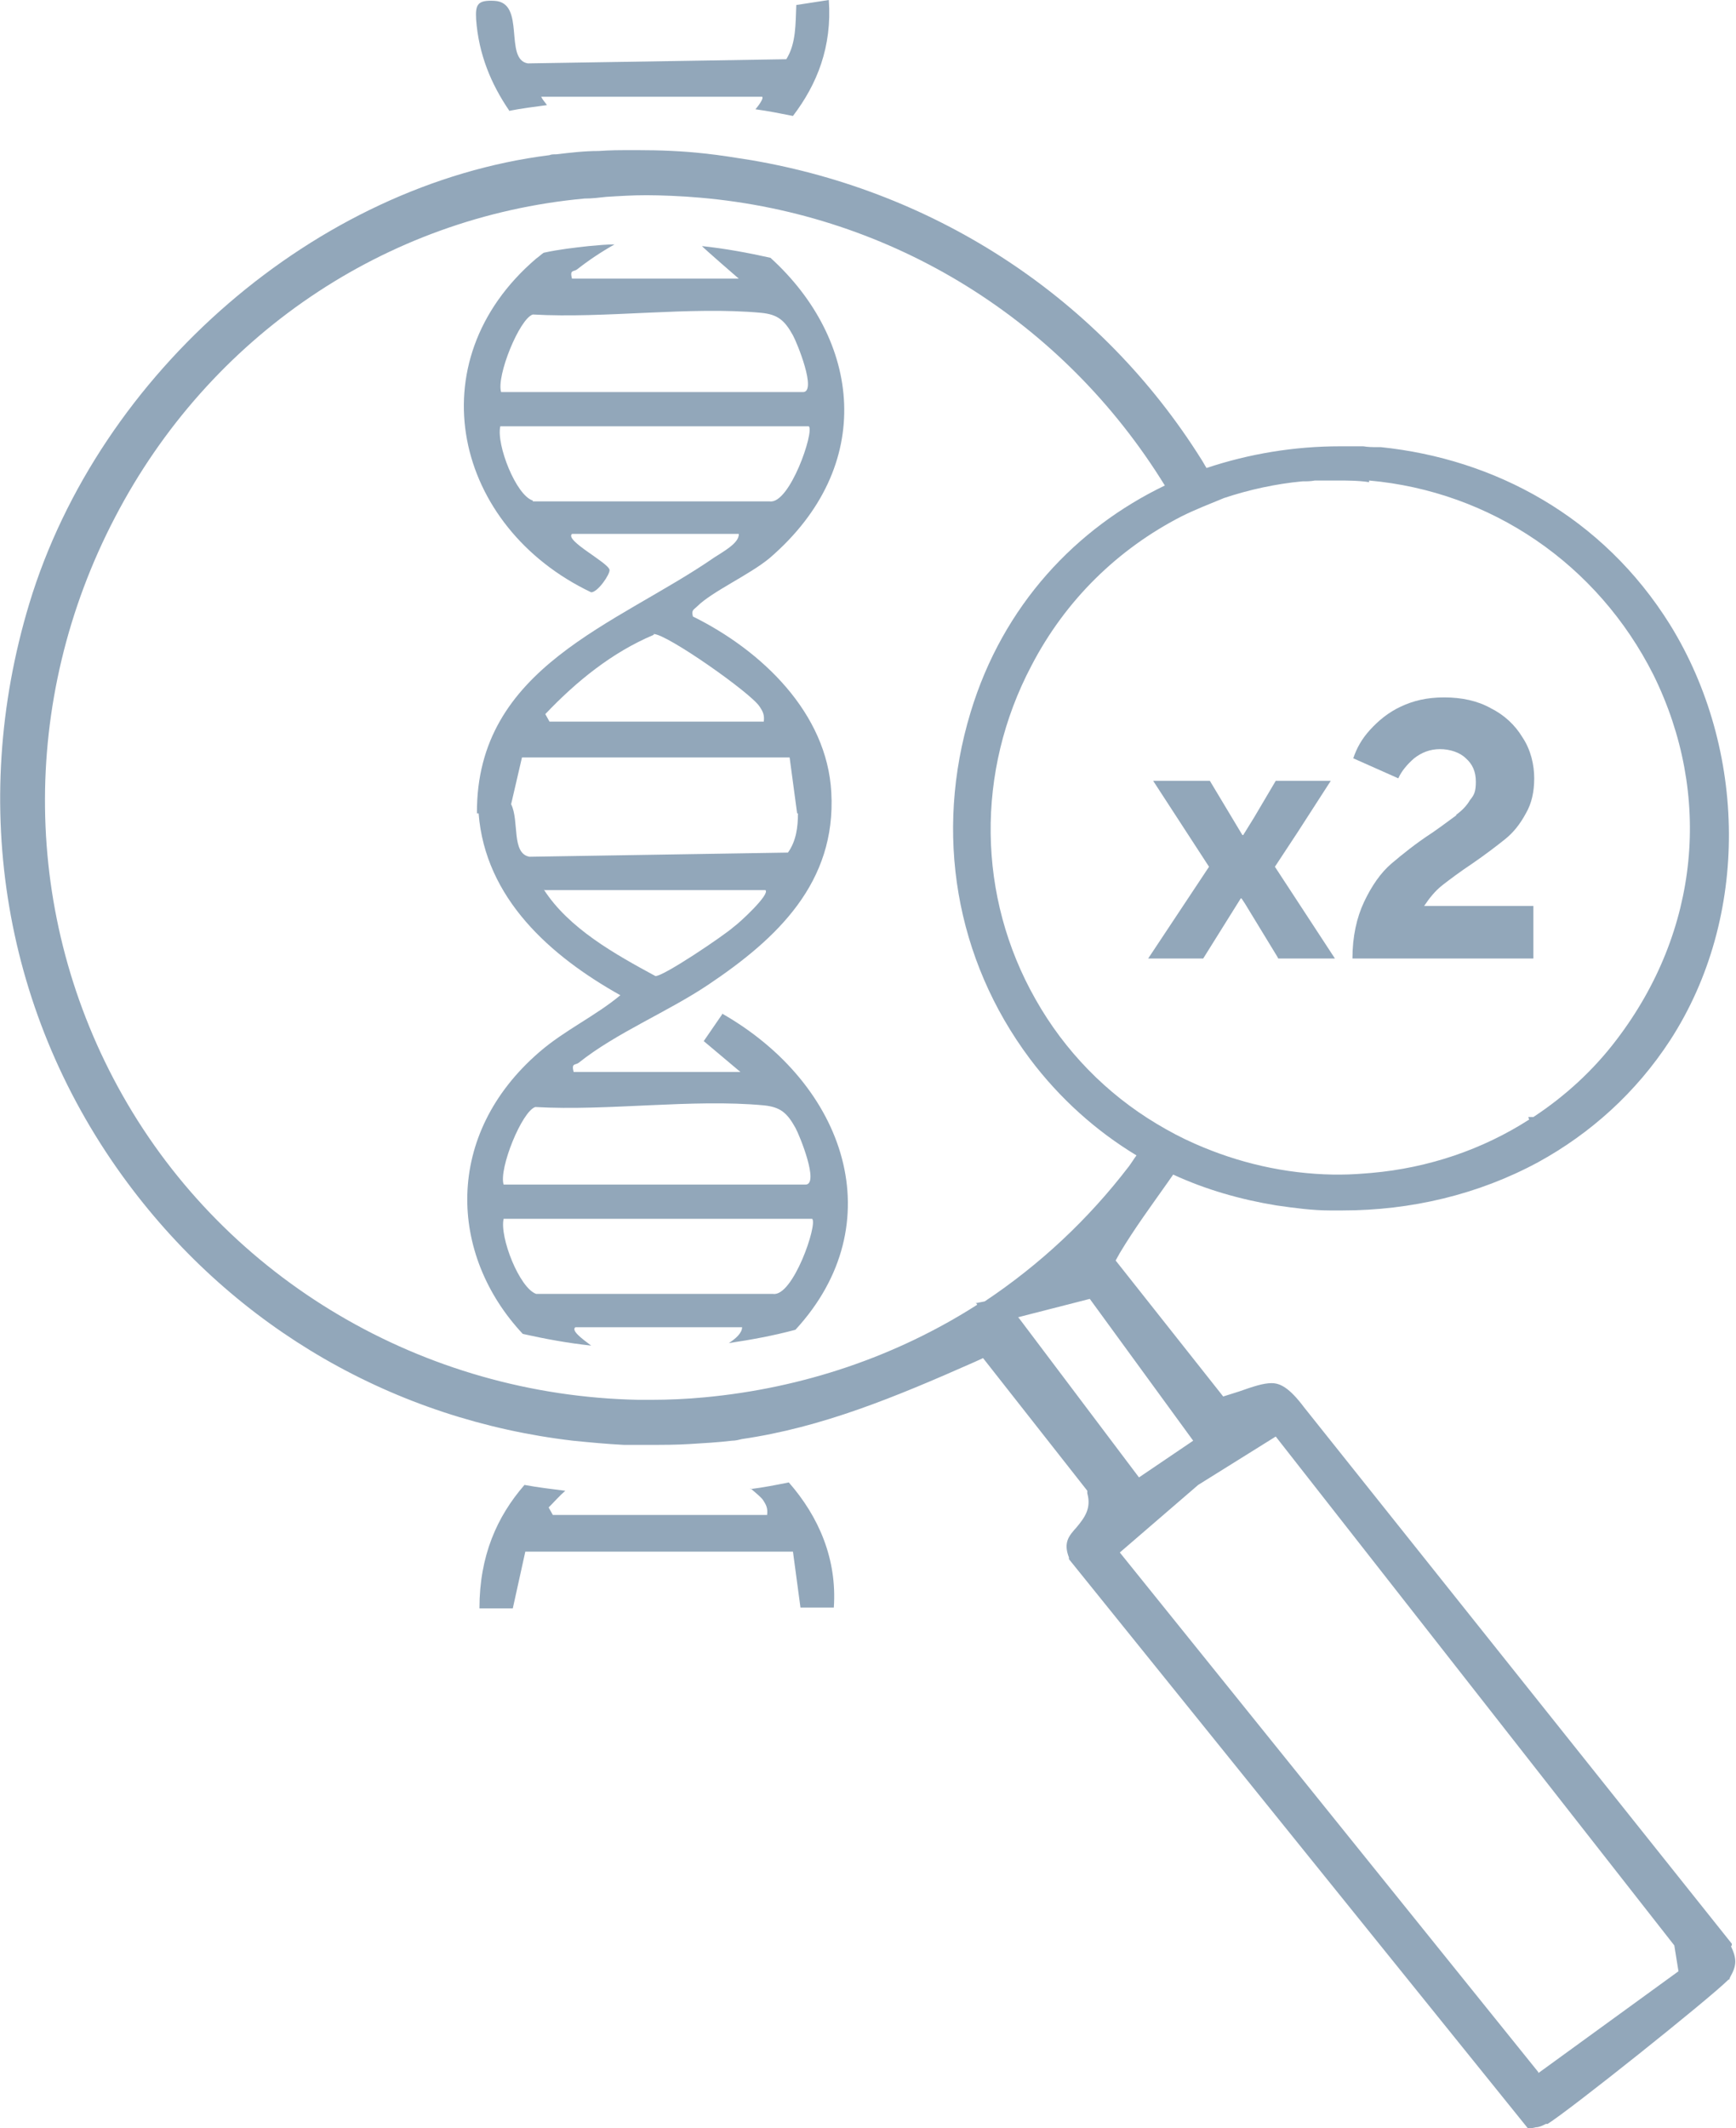 <?xml version="1.0" encoding="UTF-8"?>
<svg id="Layer_2" xmlns="http://www.w3.org/2000/svg" version="1.1" viewBox="0 0 208.2 255.1">
  <!-- Generator: Adobe Illustrator 29.6.1, SVG Export Plug-In . SVG Version: 2.1.1 Build 9)  -->
  <defs>
    <style>
      .st0 {
        fill: #92a7ba;
      }
    </style>
  </defs>
  <g id="Layer_1-2">
    <g>
      <path class="st0" d="M86.6,121.6l-2.2,3.2,4.4,3.7h-20c-.3-1.1.2-.8.6-1.1,4.5-3.6,10.7-6.1,15.6-9.4,8.2-5.5,15.3-12.2,14.7-23h0c-.5-9.5-8.3-17-16.6-21.1-.2-.8.1-.8.5-1.2,1.8-1.8,6.3-3.8,8.7-5.8,12.9-11.1,10.9-26.2.1-36-2.7-.6-5.4-1.1-8.2-1.4h0c0,.1,4.4,3.9,4.4,3.9h-20c-.3-1.1.2-.8.6-1.1,1.4-1.1,2.9-2.1,4.5-3-1,0-2,.1-3.1.2-1.8.2-3.6.4-5.4.8-.3.2-.6.5-.9.7-14.5,12.4-9.8,32.2,6.6,40,.8,0,2.3-2.2,2.2-2.7-.2-.9-5.4-3.5-4.5-4.3h20c.1,1.1-2,2.2-2.9,2.8-11.7,8.1-28.6,13.1-28.5,30.7h.2c.8,10.2,8.6,17.1,17,21.8-3,2.5-6.7,4.2-9.7,6.8-11.5,9.9-10.9,24.3-2,33.8,2.7.6,5.4,1.1,8.2,1.4-1.2-.9-2.4-1.8-1.9-2.2h20c0,.7-.8,1.4-1.6,1.9,2.7-.4,5.4-.9,8-1.6,11.7-12.7,6.1-29.4-8.8-37.9h0ZM63.9,37.7c8.7.5,18.8-1,27.4-.2,2,.2,2.8.9,3.8,2.7.5.9,2.9,6.8,1.2,6.8h-36.2c-.6-1.9,2.2-8.8,3.8-9.3h0ZM63.9,60c-2-.6-4.4-6.7-3.9-8.9h37c.7.6-2.3,9.4-4.7,9,0,0-28.4,0-28.4,0ZM78.4,76c1.6,0,11.7,7.1,12.7,8.7.4.6.6,1,.5,1.8h-25.7c0,0-.5-.9-.5-.9,3.7-3.9,8-7.4,13-9.5h0ZM63.5,102.7c-2.2-.4-1.2-4.3-2.2-6.3l1.3-5.6h32.1l.9,6.7h.1c0,1.6-.2,3.3-1.2,4.7,0,0-31,.5-31,.5ZM65.3,106.7h26.5c.6.5-3.2,4-3.8,4.4-1.1,1-8.5,6-9.4,5.9-4.8-2.6-10.4-5.7-13.4-10.4ZM92.7,155.1h-28.4c-2-.7-4.4-6.8-3.9-9h37c.7.6-2.3,9.4-4.7,9h0ZM95.4,135.2c.5.9,2.9,6.8,1.2,6.8h-36.2c-.6-1.9,2.2-8.8,3.8-9.3,8.7.5,18.8-1,27.4-.2,2,.2,2.8.9,3.8,2.7h0Z"/>
      <path class="st0" d="M61,13.3c1.5-.3,3.1-.5,4.6-.7-.2-.3-.5-.6-.7-1h26.5c.2.1-.2.8-.8,1.5,1.5.2,3,.5,4.5.8,2.9-3.8,4.7-8.3,4.3-13.9l-3.9.6c-.1,2.2,0,4.6-1.2,6.5l-31,.5c-2.9-.5-.2-7.3-4-7.5-2-.1-2.3.4-2.2,2.2.3,4.2,1.8,7.8,4,11h0Z"/>
      <path class="st0" d="M90,178.4c.7.6,1.3,1.1,1.5,1.4.4.6.6,1,.5,1.8h-25.7c0,0-.5-.9-.5-.9.7-.7,1.3-1.4,2-2-1.6-.2-3.3-.4-4.9-.7-3.3,3.8-5.4,8.5-5.4,14.8h4c0,0,1.5-6.8,1.5-6.8h32.1l.9,6.7h4c.4-5.8-1.8-10.9-5.4-15-1.5.3-3,.6-4.6.8h0Z"/>
      <path class="st0" d="M207.7,233.2v-.2c0,0-51.3-64.3-51.3-64.3-1.8-2.4-2.9-2.9-3.9-2.9s-2.2.4-3.9,1l-1.9.6-12.9-16.3.5-.9c1.8-3,3.8-5.7,5.7-8.4.2-.3.5-.7.7-1,3.9,1.8,8.1,3,12.4,3.7,2.1.3,4.3.6,6.4.6.3,0,.6,0,1,0h.5c8.2,0,16.3-1.9,23.5-5.8,6.2-3.4,11.7-8.3,15.8-14.6,9.6-14.8,9.2-34.9,0-49.8-8.1-13-21.1-19.9-34.7-21.3-.1,0-.3,0-.4,0-.6,0-1.1,0-1.7-.1-.2,0-.4,0-.5,0-.7,0-1.4,0-2.1,0h-.2c-5.5,0-10.9.9-16,2.6-.2-.3-.4-.7-.6-1-12.1-19.3-31.7-32.1-54-35.9-1.9-.3-3.7-.6-5.6-.8-2.7-.3-5.3-.4-8-.4s-3.1,0-4.7.1c-1.7,0-3.4.2-5.1.4-.3,0-.6,0-.8.1-27.9,3.5-54,26-62.4,53.8-7.3,24.2-3,49.5,11.8,69.4,13,17.5,32.1,28.4,53.4,30.9,2,.2,4.1.4,6.1.5,1,0,2.1,0,3.1,0,1.6,0,3.2,0,4.8-.1,1.7-.1,3.4-.2,5.1-.4.4,0,.8-.1,1.2-.2,9.6-1.4,18.3-5,27.8-9.2l1.1-.5,12.5,15.9v.3c.5,1.8-.3,2.9-1.3,4.1-.9,1-1.6,1.8-.9,3.6v.2c0,0,55.1,68.3,55.1,68.3l.9-.2c.4,0,.8-.2,1.2-.4h.2c2.6-1.6,19.4-15,21.7-17.3h.1c0-.1.1-.3.1-.3.8-1.4.8-2.2.1-3.7h0ZM164.2,57.6c14.6,1.3,27.4,10,34.1,23.3,7.1,14.4,5.5,30.7-4.4,43.7-2.8,3.7-6.2,6.8-10,9.3h-.6c0,.1.1.3.1.3-5.6,3.6-12.1,5.8-18.9,6.4-1.2.1-2.5.2-3.7.2s-.6,0-.9,0c-5.8-.1-11.4-1.4-16.6-3.7-1.6-.7-3.1-1.5-4.6-2.4-6-3.6-11-8.7-14.5-14.9-7-12.3-7.2-27.3-.5-40,4.1-7.9,10.4-14,18-17.9,1.6-.8,3.4-1.5,5.1-2.2,3-1,6.2-1.7,9.4-2,.5,0,1,0,1.5-.1.9,0,1.9,0,2.8,0s2.5,0,3.7.2h0ZM117,156.1l.2.3c-9.7,6.2-20.9,10-32.7,11.1-2.1.2-4.3.3-6.4.3s-1,0-1.5,0c-25.8-.5-49.4-14.4-61.9-36.5-12.1-21.4-12.4-47.3-.9-69.3,11.3-21.7,32.4-36,56.3-38.2.9,0,1.7-.1,2.6-.2,1.6-.1,3.2-.2,4.8-.2s4.3.1,6.5.3c23,2,43.5,14.7,55.7,34.5-10.6,5.1-19.4,14.3-23.3,27.2-4.4,14.5-1.8,29.6,7.1,41.5,3.6,4.8,8,8.7,12.8,11.6-.3.4-.6.9-.9,1.3-4.9,6.4-10.7,11.8-17.3,16.2l-1,.2h0ZM122.1,157.9l8.6-2.2,12.4,17-6.5,4.4-14.4-19.1h0ZM184.5,248.4l-50.2-62.3,9.4-8.1,9.3-5.8,47.8,61,.5,3.1-16.8,12.2h0Z"/>
      <polygon class="st0" points="152.9 103.9 155.6 99.8 159.6 93.6 155.7 93.6 153 93.6 150.4 98 149.1 100.1 149 100.1 145.1 93.6 138.3 93.6 145 103.9 137.7 114.9 144.3 114.9 148.8 107.7 148.9 107.7 149.3 108.3 153.2 114.7 153.3 114.9 160.1 114.9 154.8 106.8 152.9 103.9"/>
      <path class="st0" d="M174.7,97.7c-.7.5-1.6,1.2-2.9,2.1-2,1.3-3.6,2.6-4.9,3.7s-2.4,2.7-3.3,4.6c-.9,1.9-1.4,4.2-1.4,6.8h21.7v-6.3h-13.1c.6-.9,1.3-1.8,2.2-2.5.9-.7,2.1-1.6,3.6-2.6,1.6-1.1,2.9-2.1,3.9-2.9s1.8-1.8,2.5-3.1c.7-1.2,1-2.6,1-4.2s-.4-3.4-1.4-4.9c-.9-1.5-2.2-2.7-3.8-3.5-1.6-.9-3.5-1.3-5.6-1.3s-3.7.4-5.2,1.1c-1.5.7-2.7,1.7-3.7,2.8s-1.6,2.2-2,3.4l5.4,2.4c.4-.9,1.1-1.7,1.9-2.4.9-.7,1.9-1.1,3.1-1.1s2.4.4,3.1,1.1c.8.7,1.2,1.6,1.2,2.8s-.2,1.6-.7,2.2c-.4.7-1,1.3-1.7,1.8h0Z"/>
    </g>
  </g>
</svg>
